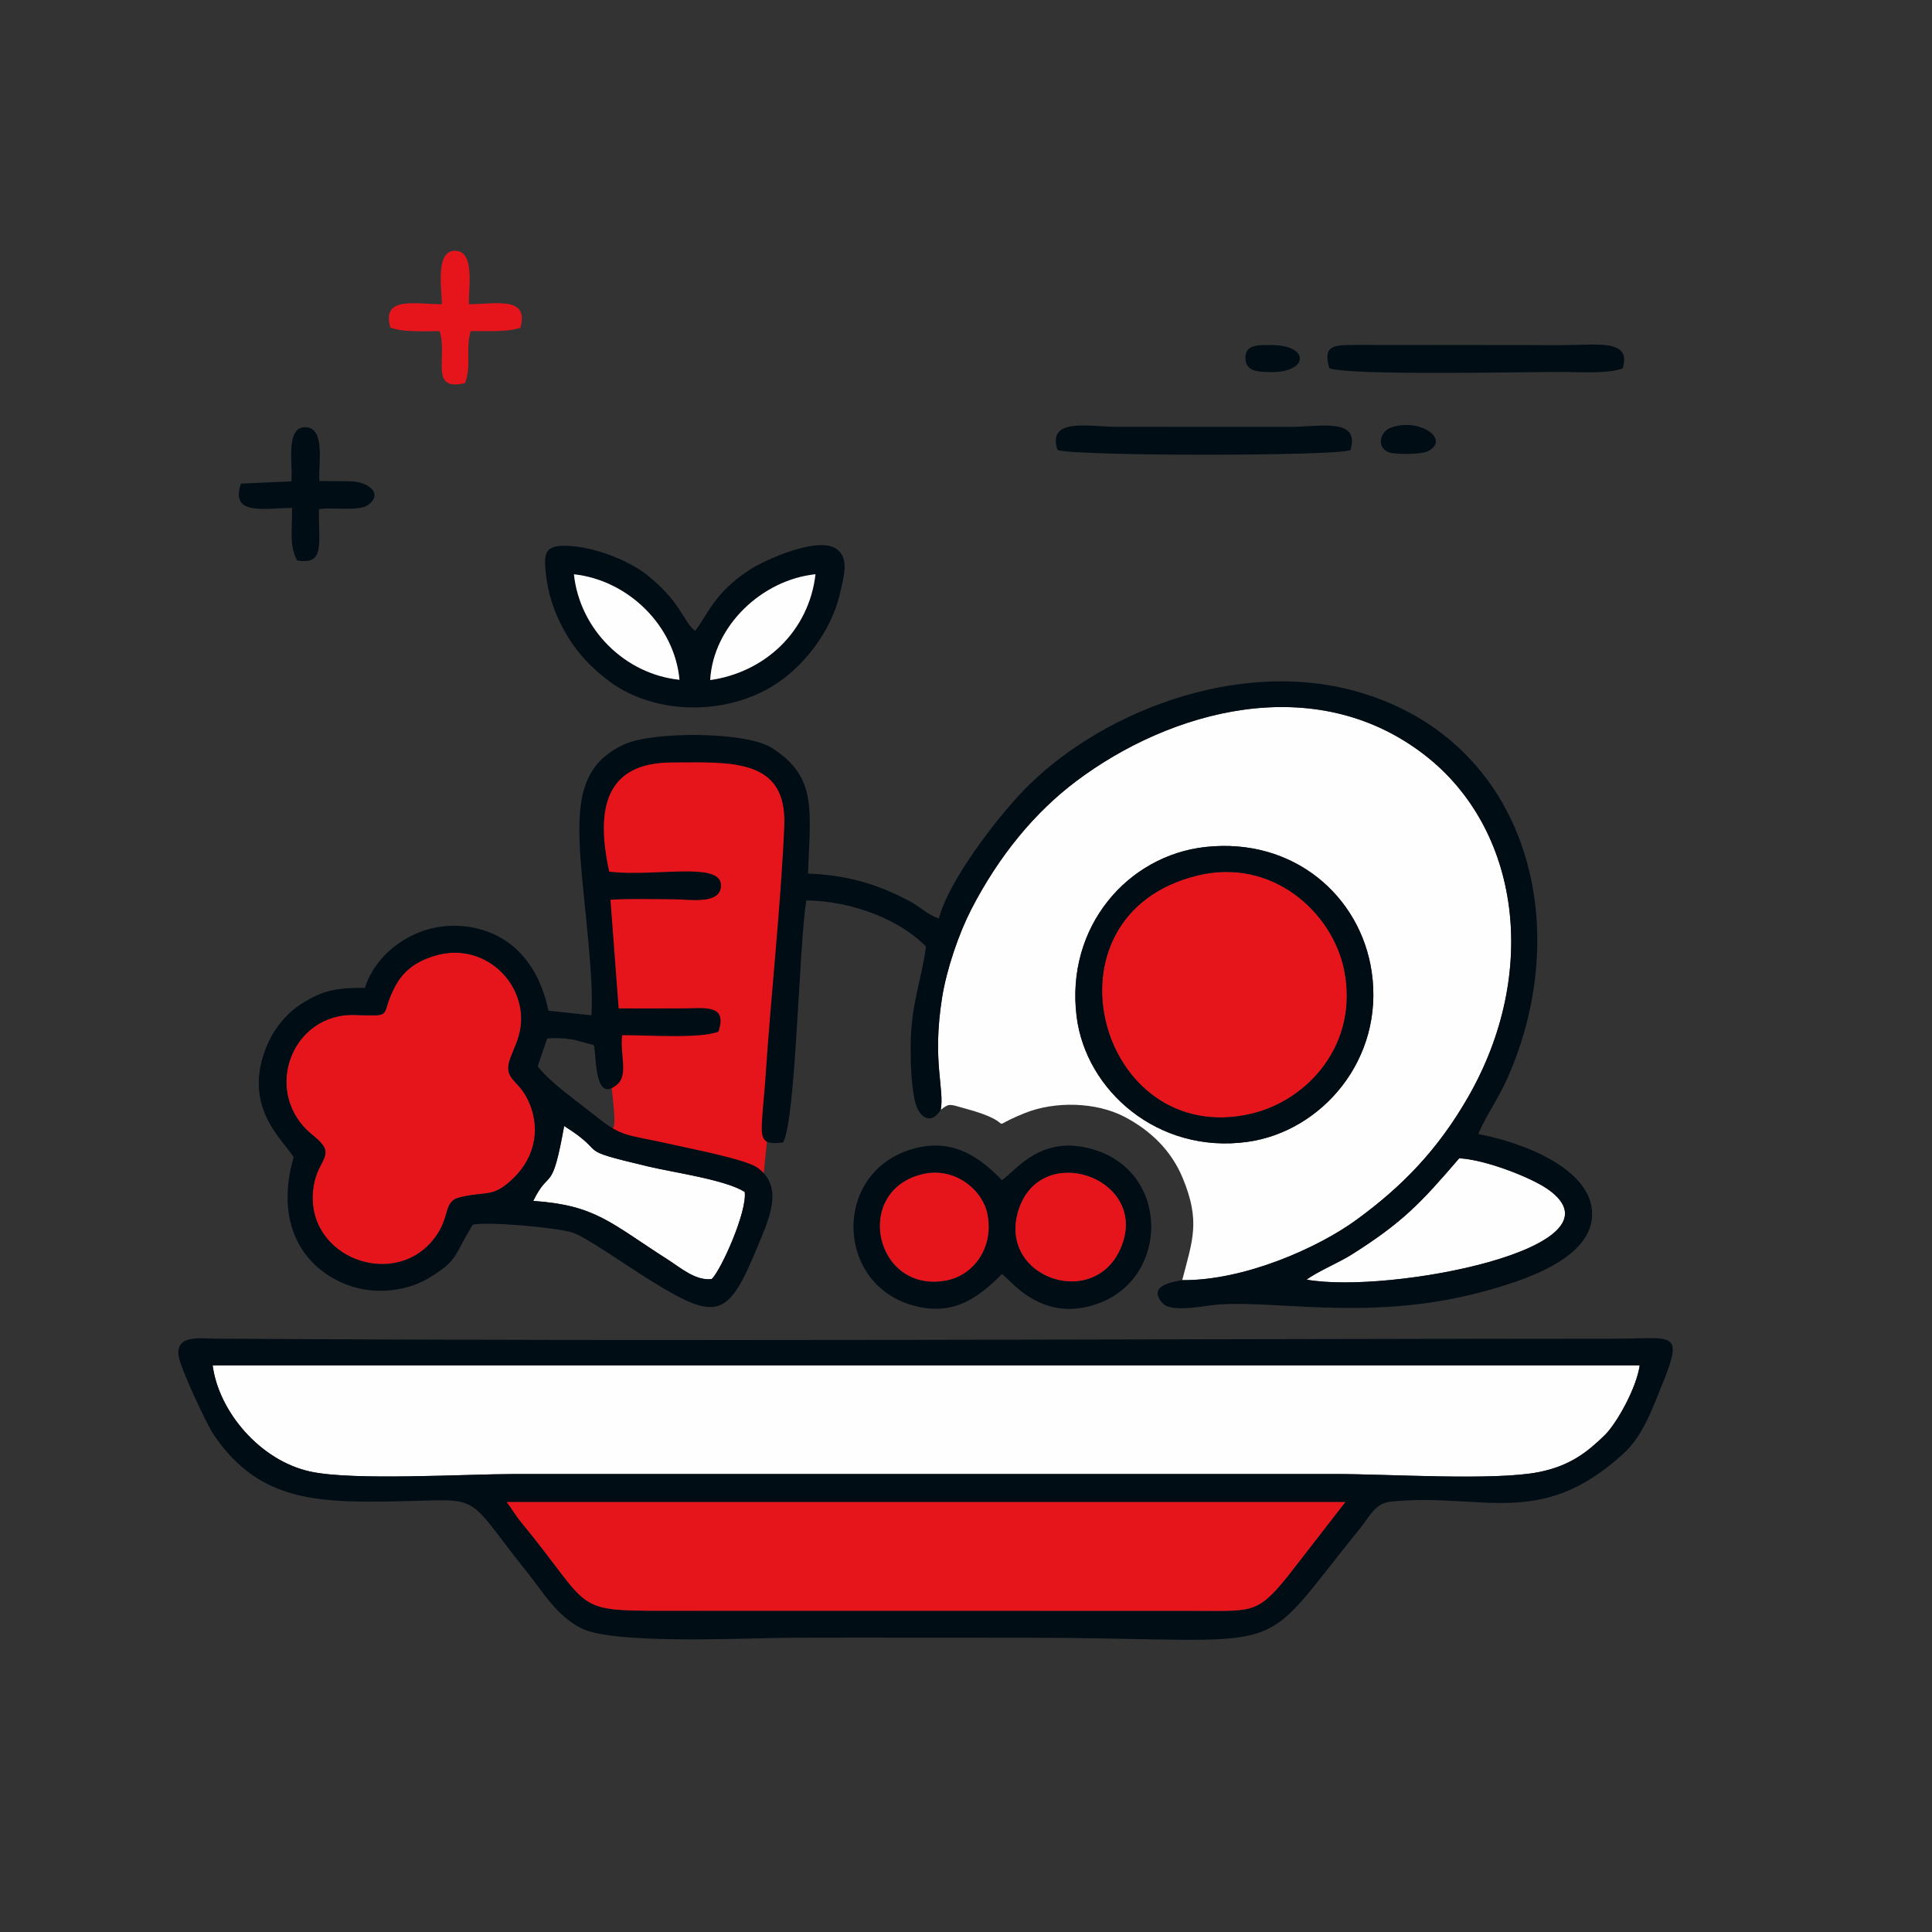 <?xml version="1.0" encoding="UTF-8"?>
<!DOCTYPE svg PUBLIC "-//W3C//DTD SVG 1.1//EN" "http://www.w3.org/Graphics/SVG/1.1/DTD/svg11.dtd">
<!-- Creator: CorelDRAW 2018 (64-Bit) -->
<svg xmlns="http://www.w3.org/2000/svg" xml:space="preserve" width="62.816mm" height="62.816mm" version="1.1" style="shape-rendering:geometricPrecision; text-rendering:geometricPrecision; image-rendering:optimizeQuality; fill-rule:evenodd; clip-rule:evenodd"
viewBox="0 0 593.21 593.21"
 xmlns:xlink="http://www.w3.org/1999/xlink">
 <rect x="0" y="0" width="593.21" height="593.21" fill="#333333" stroke="none"/>
 <defs>
  <style type="text/css">
   <![CDATA[
    .fil0 {fill:none}
    .fil1 {fill:#FEFEFE}
    .fil5 {fill:#FEFEFE}
    .fil3 {fill:#000D15}
    .fil4 {fill:#E6151C}
    .fil2 {fill:#FEFEFE}
   ]]>
  </style>
 </defs>
 <g id="Слой_x0020_1">
  <g id="_1153679504">
   <rect class="fil0" x="0" y="0" width="593.21" height="593.21"/>
   <path class="fil1" d="M370.13 260.06c27.11,-2.97 47.66,15.12 51.05,38.39 3.92,26.93 -15.48,49.02 -38.18,52.16 -27.39,3.78 -49.58,-15.72 -52.43,-38.47 -3.45,-27.58 15.71,-49.47 39.56,-52.08zm-81.29 80.75c2.69,-2.27 3.06,-1.63 6.99,-0.59 18.95,5.02 5.11,7.03 18.94,1.51 9.2,-3.68 21.79,-3.36 30.46,1.16 8.12,4.24 14.47,10.44 17.95,18.91 5.43,13.19 3.03,18.89 -0.19,31.27 19.04,0.17 41.7,-9.89 53.61,-18.6 13.98,-10.22 24.89,-21.42 34.19,-37.63 21.94,-38.2 15.96,-82.3 -13.33,-105 -33.9,-26.27 -78.33,-13.56 -107,8.01 -12.56,9.44 -23.71,22.77 -32.31,39.53 -3.69,7.19 -7.49,18.14 -8.89,26.98 -3.1,19.54 0.79,27.91 -0.41,34.47z"/>
   <path class="fil2" d="M503.46 419.22l-438.17 0c1.85,14.21 14.6,29.3 30.04,32.63 13.17,2.84 47.15,0.78 62.43,0.75l252.28 -0c15.8,-0.04 48.78,2.16 62.56,-0.62 9.52,-1.92 14.79,-6.12 20.1,-11.29 3.65,-3.55 9.77,-14.44 10.76,-21.46z"/>
   <path class="fil3" d="M155.56 461.19l257.52 0 -17.84 22.98c-9.48,11.68 -10.79,10.42 -30.1,10.41l-161.6 -0.01c-28.08,0 -21.63,-0.52 -43.26,-26.87 -2.55,-3.1 -2.65,-3.85 -4.72,-6.52zm-90.27 -41.97l438.17 -0c-0.99,7.03 -7.11,17.91 -10.76,21.46 -5.32,5.16 -10.58,9.37 -20.1,11.29 -13.78,2.78 -46.76,0.58 -62.56,0.62l-252.28 0c-15.28,0.03 -49.25,2.1 -62.43,-0.75 -15.44,-3.33 -28.18,-18.42 -30.04,-32.63zm445.33 5.28c6.51,-16.19 2.67,-13.47 -14.4,-13.47 -142.59,0.06 -287.7,0.92 -430.05,-0.01 -4.82,-0.03 -12.27,-1.28 -11.32,5.35 0.53,3.72 8.6,20.91 10.67,24 12.2,18.13 27.46,20.71 48.23,20.7 36.46,-0.02 26.64,-5.25 47.91,21.42 5.38,6.74 9.07,13.38 16.69,17.4 9.89,5.21 51.12,3 65.57,2.96 23.04,-0.06 46.09,0.01 69.13,0 87.1,-0.02 70.53,8.25 104.74,-33.8 2.56,-3.15 4.36,-7.5 9.22,-7.99 28.09,-2.85 45.79,8.72 71.38,-14.66 5.94,-5.43 8.73,-13.23 12.21,-21.89z"/>
   <path class="fil4" d="M155.56 461.19c2.07,2.67 2.18,3.41 4.72,6.52 21.63,26.35 15.18,26.87 43.26,26.87l161.6 0.01c19.31,0 20.62,1.26 30.1,-10.41l17.84 -22.98 -257.52 -0z"/>
   <path class="fil4" d="M134.59 293.17c-6.47,1.65 -10.58,4.69 -13.25,9.6 -4.96,9.14 0.17,9.37 -12.14,8.87 -19.93,-0.81 -29.16,24.3 -13.03,37.05 7.36,5.82 1.91,6.76 0.32,14.39 -4.55,21.82 22.94,33.27 36.02,18.19 6.29,-7.25 3.12,-12.27 8.64,-13.62 8.39,-2.05 10.14,0.34 16.62,-6.01 6.5,-6.37 8.63,-15.66 3.95,-24.66 -1.81,-3.47 -4.07,-4.76 -5.09,-6.69 -2.46,-4.67 3.69,-9.25 3.38,-18.09 -0.44,-12.37 -12.33,-22.36 -25.44,-19.03z"/>
   <path class="fil4" d="M367.77 268.79c-50.06,12.11 -30.48,84.17 16.42,73.18 17.51,-4.11 33.07,-21.46 28.56,-44.04 -3.57,-17.86 -22.12,-34.66 -44.98,-29.14z"/>
   <path class="fil3" d="M367.77 268.79c22.85,-5.53 41.41,11.28 44.98,29.14 4.51,22.58 -11.04,39.93 -28.56,44.04 -46.9,11 -66.48,-61.07 -16.42,-73.18zm2.36 -8.73c-23.85,2.61 -43.01,24.5 -39.56,52.08 2.85,22.75 25.04,42.25 52.43,38.47 22.7,-3.14 42.1,-25.23 38.18,-52.16 -3.39,-23.27 -23.94,-41.36 -51.05,-38.39z"/>
   <path class="fil3" d="M218.06 208.81c0.94,-16.63 15.89,-30.77 32.33,-32.49 -2.01,17.41 -15.39,30.08 -32.33,32.49zm-41.83 -32.47c16.74,1.84 30.89,15.84 32.41,32.39 -16.71,-1.73 -30.58,-15.39 -32.41,-32.39zm80.86 -7.6c-5.56,-4.55 -22.69,3.47 -26.71,6.07 -11.38,7.33 -13.3,14.46 -16.96,18.89 -3.81,-2.98 -4.19,-8.83 -14.96,-17.32 -5.31,-4.19 -15.89,-8.56 -24.59,-8.8 -7.17,-0.2 -6.97,2.97 -6.1,9.83 0.57,4.48 1.94,8.85 3.64,12.54 3.84,8.32 8.41,13.52 14.69,18.5 13.52,10.72 35.13,11.71 50.77,2.42 9.78,-5.81 18.31,-17.03 20.98,-28.38 1.53,-6.49 2.66,-11.02 -0.77,-13.75z"/>
   <path class="fil3" d="M344.81 381.36c-7.11,21.84 -39.11,11.4 -31.99,-10.08 6.86,-20.69 38.51,-9.97 31.99,10.08zm-61.15 -20.92c9.38,-2.04 17.86,4.66 19.45,12.13 2.2,10.31 -4.11,18.98 -12.56,20.58 -22.09,4.19 -28.93,-27.93 -6.9,-32.71zm24.02 1.95c-6.5,-6.62 -15.3,-13.89 -29,-9.12 -22.79,7.95 -21.8,40.29 0.82,47.31 12.99,4.03 20.88,-2.16 28.17,-9.41 2.43,1.59 12.09,15.46 29.64,9.02 21.59,-7.91 21.96,-39.98 -1.29,-47.17 -16.04,-4.97 -23.8,6.01 -28.36,9.37z"/>
   <path class="fil2" d="M401.2 392.91c25.25,4.51 99.18,-9.72 74.27,-27.61 -5.26,-3.78 -19.48,-9.27 -27.43,-9.66 -11.77,13.74 -17.4,19.73 -33.17,29.66 -3.72,2.35 -10.53,5.2 -13.68,7.61z"/>
   <path class="fil2" d="M163.73 368.73c19.24,1.33 23.61,6.7 41.5,18.13 3.61,2.31 8.41,6.52 13.33,5.85 2.96,-2.97 10.94,-20.85 10.1,-26.75 -6.03,-3.77 -21.48,-5.87 -29.77,-7.84 -23.68,-5.62 -11.39,-3.46 -25.66,-12.39 -3.86,21.43 -4.39,12.58 -9.49,22.99z"/>
   <path class="fil4" d="M344.81 381.36c6.52,-20.05 -25.13,-30.77 -31.99,-10.08 -7.12,21.48 24.88,31.92 31.99,10.08z"/>
   <path class="fil4" d="M283.67 360.44c-22.03,4.78 -15.19,36.9 6.9,32.71 8.45,-1.6 14.76,-10.27 12.56,-20.58 -1.6,-7.47 -10.07,-14.17 -19.45,-12.13z"/>
   <path class="fil3" d="M408.17 113.07c6.36,2.27 58.5,1.14 71,1.13 5.93,0 14.17,0.64 19.04,-1.05 2.88,-9.15 -7.75,-7.2 -18.14,-7.18l-64.67 -0.06c-6.57,0 -9.12,0.63 -7.23,7.16z"/>
   <path class="fil3" d="M324.69 138.16c4.91,1.92 84.87,1.96 89.95,0.06 3.13,-10.1 -9.58,-7.16 -18.07,-7.16 -8.98,-0 -17.95,-0.01 -26.93,0 -8.98,0.01 -17.96,-0.02 -26.93,-0.02 -8.16,0 -21.3,-2.97 -18.01,7.13z"/>
   <path class="fil4" d="M135.67 93.4c-8.01,0.03 -18.67,-2.61 -15.8,7.19 4.15,1.49 10.07,1.06 15.14,1.09 2.48,7.97 -3.33,18.66 7.79,15.93 2.06,-5.76 0.05,-10.35 1.72,-15.96 5.09,-0.04 11,0.38 15.25,-1 2.78,-9.87 -7.69,-7.24 -15.82,-7.24 -0.03,-5.7 1.84,-16.34 -4.22,-16.41 -6.17,-0.07 -4.03,11.82 -4.07,16.39z"/>
   <path class="fil3" d="M89.47 147.8l-15.49 0.69c-3.42,10.07 7.41,7.47 15.7,7.47 0.04,7.15 -0.87,11.59 1.56,16.12 8.56,1.45 6.57,-4.89 6.68,-15.74 4.08,-0.71 12.13,0.78 15.03,-1.25 4.75,-3.33 0.43,-7.22 -5.46,-7.31l-9.43 -0.08c-0.31,-5.54 1.86,-16.22 -4.12,-16.51 -6.4,-0.31 -3.99,11.03 -4.46,16.61z"/>
   <path class="fil5" d="M218.06 208.81c16.94,-2.41 30.32,-15.07 32.33,-32.49 -16.44,1.71 -31.39,15.86 -32.33,32.49z"/>
   <path class="fil5" d="M208.63 208.72c-1.51,-16.55 -15.66,-30.55 -32.41,-32.39 1.83,17 15.7,30.66 32.41,32.39z"/>
   <path class="fil3" d="M426.94 131.38c-3.5,1.38 -4.14,6.07 -0.59,7.47 2.03,0.79 10.16,0.7 12.04,-0.28 7.3,-3.8 -3.02,-10.52 -11.44,-7.19z"/>
   <path class="fil3" d="M390.29 105.95c-4.05,0 -8.08,-0.25 -7.88,4.19 0.18,3.92 3.79,4.06 7.87,4.11 11.47,0.14 12.11,-8.31 0.01,-8.3z"/>
   <path class="fil4" d="M188.06 346.4c1.89,-0.1 -1.35,-18.9 -1.35,-22.46 0,-20.19 -3.56,-44.15 -4.73,-64.2 -0.67,-11.56 1.61,-12.33 5.77,-22.86 2.51,-6.37 36.54,-7.5 40.97,-4.37 7.54,5.31 1.71,-2.59 11.62,6.06 5.87,5.12 3.32,32.14 2.58,39.16 -1.16,11.02 -8.67,84.89 -8.67,84.9 -1.27,1.78 -4.23,-2.79 -12.94,-3.77 -6.67,-0.75 -18.01,-2.24 -24.34,-4.48 -7.17,-2.53 -5.17,-1.15 -8.06,-6.33 -0.03,-0.06 -1.46,-1.62 -0.85,-1.65z"/>
   <path class="fil3" d="M401.2 392.91c3.15,-2.41 9.96,-5.27 13.68,-7.61 15.76,-9.94 21.39,-15.93 33.17,-29.66 7.94,0.4 22.17,5.89 27.43,9.66 24.91,17.89 -49.02,32.12 -74.27,27.61zm-237.47 -24.18c5.1,-10.41 5.63,-1.56 9.49,-22.99 14.27,8.92 1.99,6.77 25.66,12.39 8.3,1.97 23.75,4.07 29.77,7.84 0.84,5.9 -7.13,23.78 -10.1,26.75 -4.92,0.67 -9.72,-3.55 -13.33,-5.85 -17.89,-11.43 -22.27,-16.8 -41.5,-18.13zm-29.14 -75.56c13.1,-3.34 25,6.66 25.44,19.03 0.31,8.84 -5.84,13.42 -3.38,18.09 1.02,1.93 3.28,3.22 5.09,6.69 4.68,9 2.55,18.29 -3.95,24.66 -6.48,6.35 -8.23,3.96 -16.62,6.01 -5.52,1.35 -2.35,6.36 -8.64,13.62 -13.08,15.08 -40.58,3.63 -36.02,-18.19 1.59,-7.63 7.04,-8.57 -0.32,-14.39 -16.13,-12.75 -6.91,-37.86 13.03,-37.05 12.31,0.5 7.18,0.26 12.14,-8.87 2.67,-4.91 6.78,-7.96 13.25,-9.6zm154.25 47.65c1.2,-6.55 -2.69,-14.92 0.41,-34.47 1.4,-8.84 5.2,-19.79 8.89,-26.98 8.6,-16.76 19.76,-30.09 32.31,-39.53 28.67,-21.56 73.11,-34.28 107,-8.01 29.29,22.7 35.27,66.8 13.33,105 -9.31,16.21 -20.21,27.41 -34.19,37.63 -11.91,8.71 -34.57,18.77 -53.61,18.6 -3.45,0.61 -10.72,1.86 -5.96,7.13 2.34,2.6 10.77,1.16 14.28,0.67 17.55,-2.44 47.4,5.34 82.99,-3.99 13.32,-3.49 34.96,-10.37 34.56,-24.48 -0.38,-13.61 -21.37,-21.68 -34.98,-24.18 2.4,-5.67 6.23,-10.93 9.01,-17.22 20.86,-47.15 6.06,-102.9 -44.9,-118.26 -37.81,-11.4 -81.63,6.49 -104.48,30.79 -7.81,8.31 -22.14,26.75 -25.23,38.52 -3.91,-1.44 -5.03,-3.2 -8.88,-5.27 -9.81,-5.29 -19.55,-8.15 -31.29,-8.53 0.6,-19.36 3.07,-29.67 -11.26,-38.68 -7.83,-4.93 -36.33,-5.07 -45.15,-1.01 -13.63,6.28 -14.7,17.86 -13.37,36.06 0.89,12.26 4.13,36.21 3.27,47.12l-13.21 -1.39c-2.75,-13.56 -10.95,-23.99 -25.07,-25.84 -15.12,-1.98 -27.93,7.93 -31.24,18.81 -8.91,0 -12.82,0.71 -19.43,4.86 -4.16,2.62 -8.24,7.13 -10.6,12.7 -7.91,18.65 4.48,28.75 8.14,34.43 -5.67,19.42 1.96,33.77 16.62,39.28 8.01,3.01 17.73,2 24.51,-1.97 9.54,-5.59 7.93,-7.02 13.86,-16.59 4.75,-1 26.13,0.91 30.73,2.47 3.95,1.34 16,9.71 20.56,12.6 23.83,15.15 26.75,14.57 36.46,-9.06 3.4,-8.27 7.69,-17.69 -0.3,-23.47 -3.55,-2.57 -20.29,-5.81 -26.09,-7.12 -14.42,-3.28 -15.23,-1.96 -24.12,-9.13 -5.33,-4.3 -13.32,-9.76 -17.31,-14.89l2.89 -8.54c2.84,-0.27 5.12,-0.08 7.96,0.31l5.75 1.53c0.12,-0.21 0.46,0.21 0.68,0.33 0.82,3.63 0.1,18.4 7.46,11.63 3.02,-3.1 0.42,-9.42 1.21,-14.83 7.55,-0.06 23.87,1.17 29.53,-1.09 2.85,-8.43 -3.99,-7.18 -10.77,-7.14 -6.63,0.03 -13.28,0.02 -19.86,0.01l-2.51 -33.36c6.33,-0.41 13.27,-0.15 19.67,-0.14 4.59,0.01 14.26,1.77 14.27,-4.27 0.02,-7.51 -20.37,-2.5 -34.33,-4.23 -4.28,-19.53 -1.02,-33.43 19.13,-33.51 18.25,-0.07 35.53,-1.47 34.63,19.53 -1.03,24.33 -4.15,52.28 -5.79,77.45 -0.28,4.28 -0.76,8.32 -1.02,12.59 -0.37,5.91 -0.1,8.05 6.44,7.07 3.93,-6.61 4.84,-60.47 7.14,-74.28 14.62,0.13 29.44,6.41 36.73,14.2 -1.45,10.91 -4.62,17.41 -4.69,30.52 -0.03,5.47 0.15,10.92 1.13,16.15 1.06,5.64 4.99,8.47 8.05,3.46z"/>
  </g>
 </g>
</svg>
